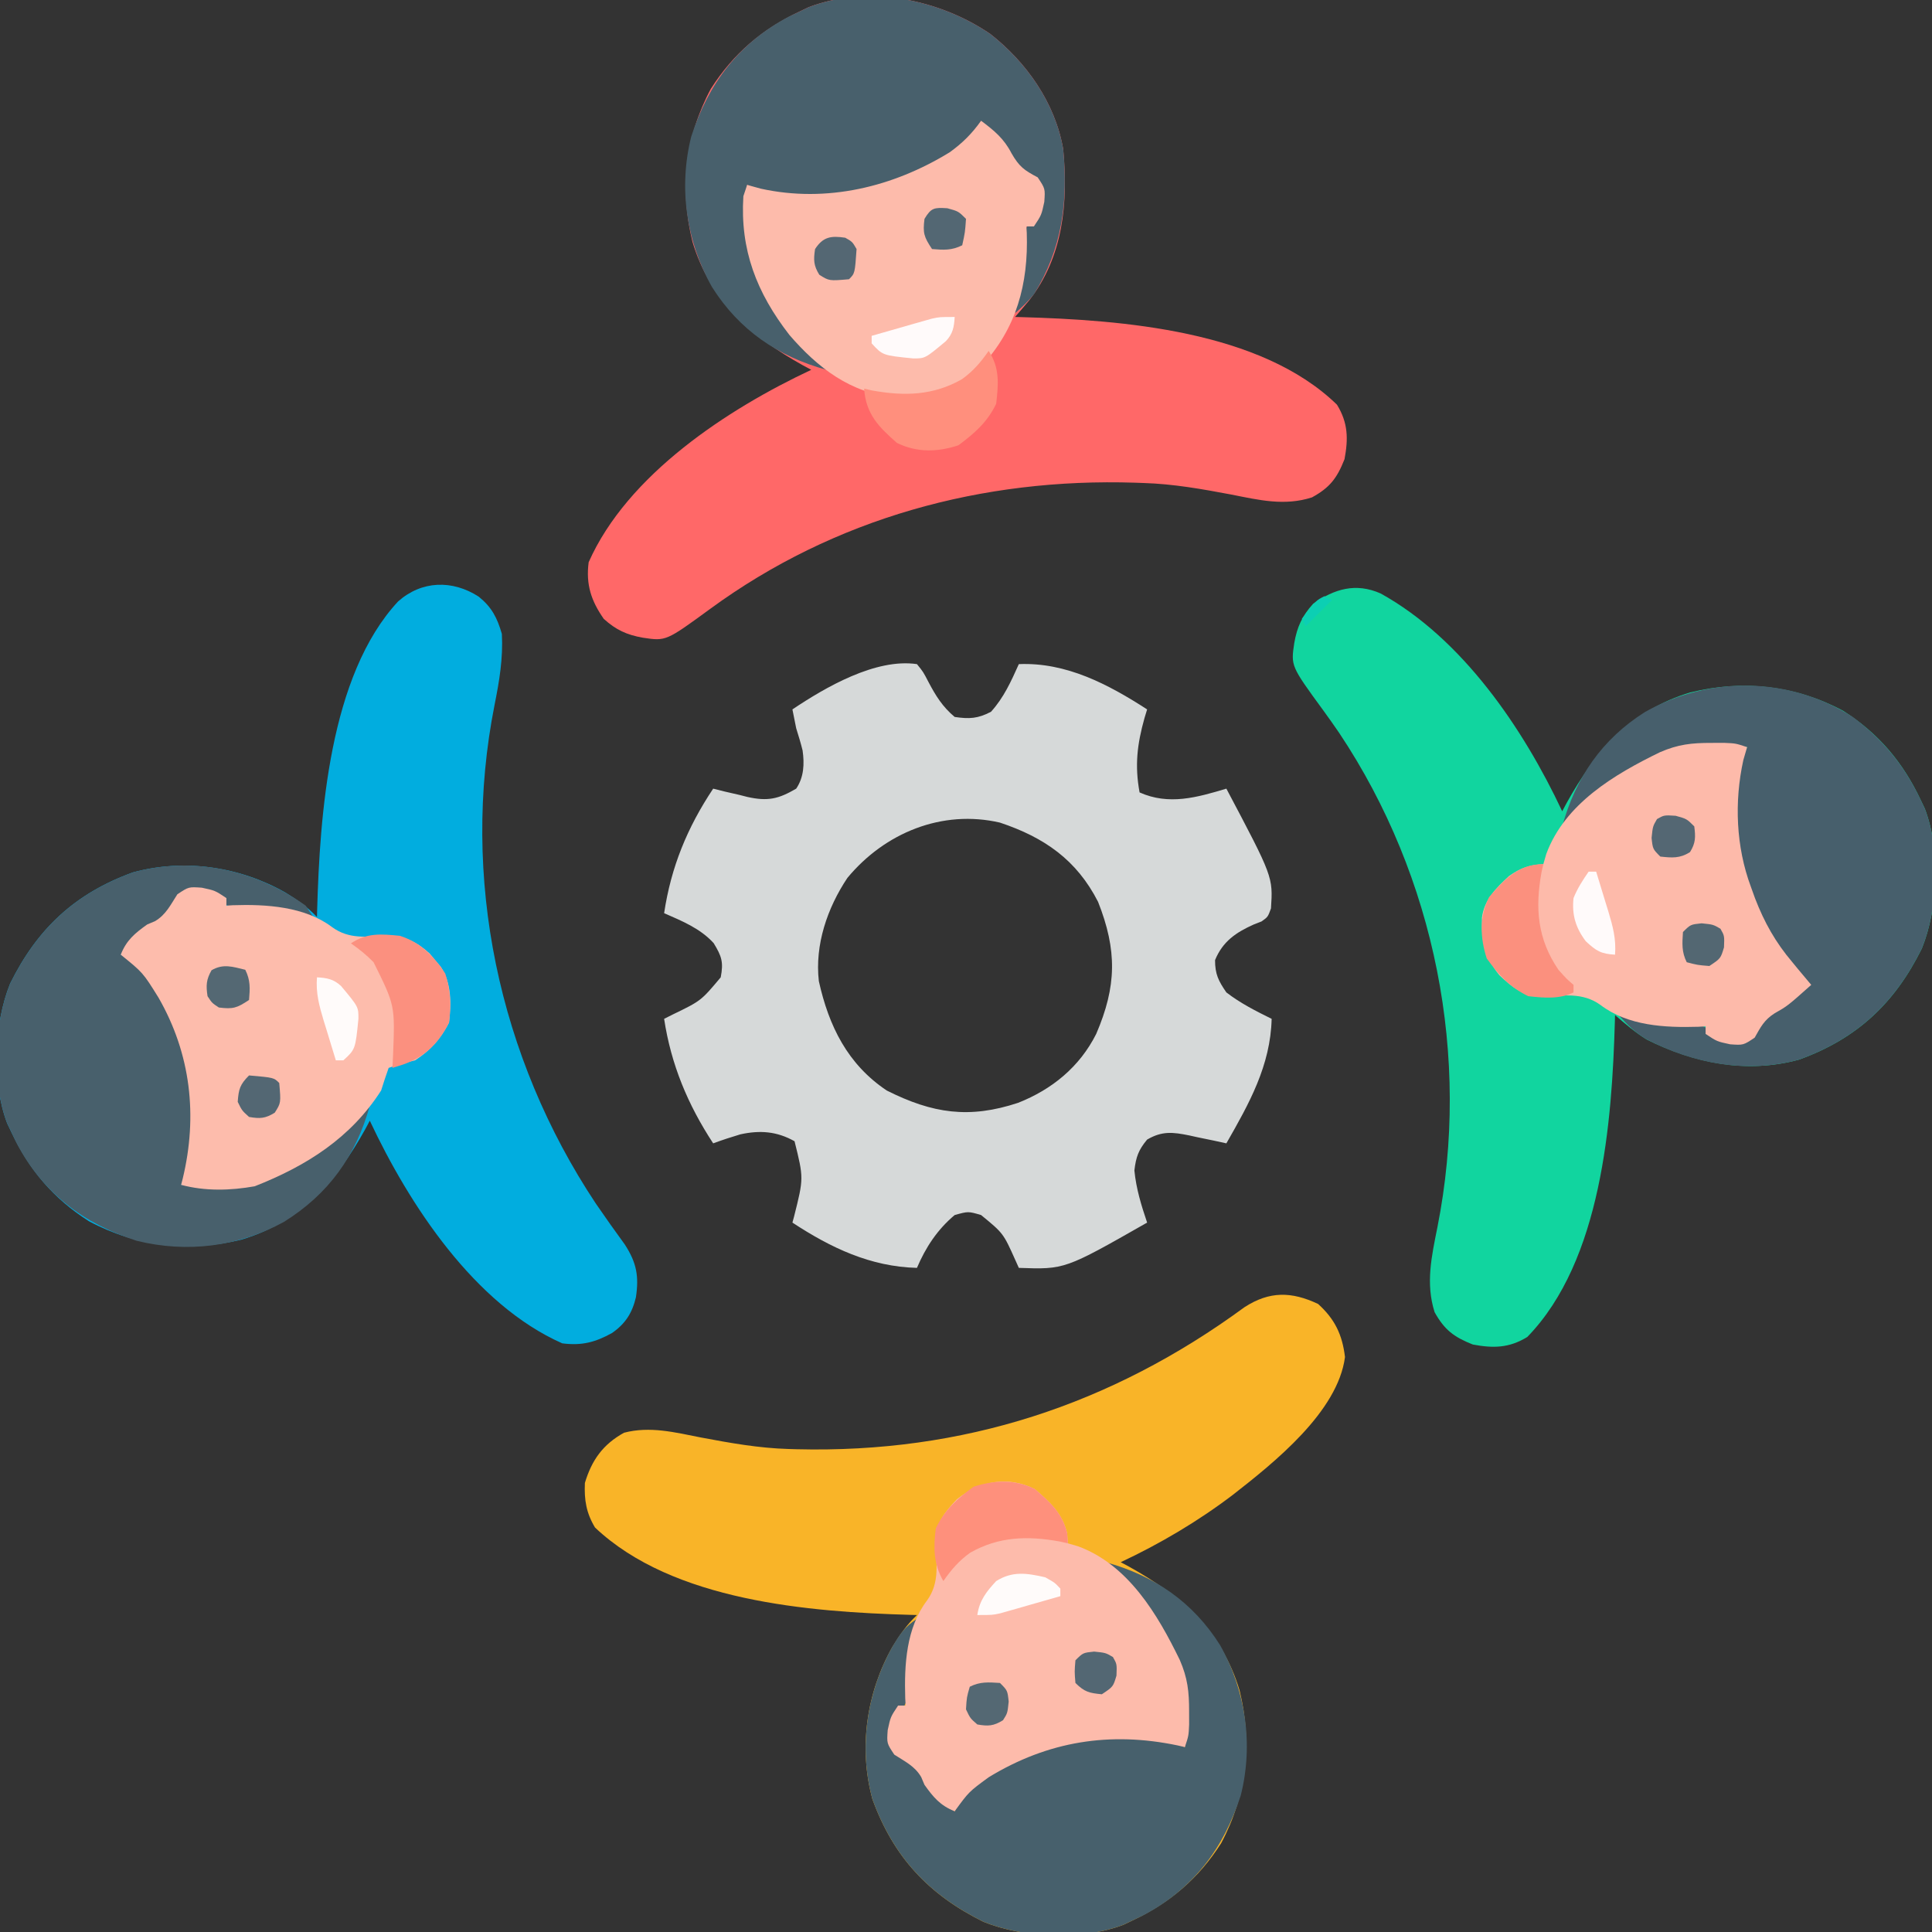 <?xml version="1.0" encoding="UTF-8"?>
<svg version="1.1" xmlns="http://www.w3.org/2000/svg" width="512" height="512">
<rect width="100%" height="100%" fill="#333333" stroke="none"/>
<path d="M0 0 C3.44 2.785 4.891 5.591 6.125 9.875 C6.468 16.386 5.46 22.315 4.188 28.688 C-4.878 74.462 5.273 122.065 31.016 160.816 C33.538 164.474 36.088 168.108 38.715 171.691 C41.838 176.527 42.481 180.062 41.652 185.664 C40.654 189.85 38.871 192.657 35.328 195.129 C30.881 197.602 27.27 198.542 22.125 197.875 C-1.109 187.594 -18.4 161.191 -28.875 138.875 C-29.276 139.625 -29.677 140.375 -30.09 141.148 C-37.733 154.909 -47.322 165.716 -62.805 170.367 C-76.769 173.792 -90.623 172.289 -103.332 165.5 C-112.731 159.494 -119.139 151.913 -123.875 141.875 C-124.414 140.746 -124.414 140.746 -124.965 139.594 C-129.123 128.709 -128.509 113.22 -124.191 102.539 C-117.004 87.994 -106.991 78.621 -91.641 73.066 C-78.065 69.366 -63.393 71.524 -51.312 78.375 C-48.109 80.315 -45.466 82.19 -42.875 84.875 C-42.86 84.308 -42.846 83.741 -42.831 83.157 C-42.115 58.03 -39.644 20.907 -21.371 1.258 C-15.132 -4.277 -7.003 -4.52 0 0 Z " fill="#01ADDF" transform="translate(126.875,158.125)"/>
<path d="M0 0 C21.686 11.999 37.811 35.78 48.113 57.723 C48.514 56.972 48.915 56.222 49.328 55.449 C56.971 41.688 66.56 30.881 82.043 26.23 C96.008 22.805 109.861 24.309 122.57 31.098 C131.969 37.103 138.378 44.685 143.113 54.723 C143.473 55.475 143.833 56.228 144.203 57.004 C148.361 67.888 147.747 83.378 143.43 94.059 C136.242 108.604 126.229 117.976 110.879 123.531 C96.964 127.324 83.091 124.484 70.5 118.199 C67.434 116.302 64.843 114.078 62.113 111.723 C62.099 112.29 62.084 112.857 62.069 113.441 C61.313 139.983 58.57 176.781 38.863 197.035 C34.024 200.004 29.822 200.041 24.426 199.035 C19.445 197.061 16.928 195.183 14.301 190.473 C11.87 182.797 13.512 175.617 15.051 167.91 C23.956 122.945 14.492 75.157 -10.965 36.988 C-12.36 34.952 -13.776 32.937 -15.233 30.945 C-23.803 19.217 -23.803 19.217 -22.887 13.098 C-22.132 8.842 -20.834 5.972 -17.887 2.723 C-12.224 -1.229 -6.588 -2.915 0 0 Z " fill="#11D59F" transform="translate(365.887,157.277)"/>
<path d="M0 0 C4.439 4.026 6.409 8.128 7.125 14.062 C5.244 28.573 -11.634 42.032 -22.562 50.562 C-31.767 57.566 -41.849 63.526 -52.312 68.438 C-51.562 68.838 -50.812 69.239 -50.039 69.652 C-36.278 77.295 -25.471 86.884 -20.82 102.367 C-17.395 116.332 -18.899 130.186 -25.688 142.895 C-31.693 152.293 -39.275 158.702 -49.312 163.438 C-50.442 163.977 -50.442 163.977 -51.594 164.527 C-62.478 168.686 -77.967 168.071 -88.648 163.754 C-103.193 156.567 -112.566 146.553 -118.121 131.203 C-121.821 117.627 -119.664 102.956 -112.812 90.875 C-110.873 87.672 -108.998 85.029 -106.312 82.438 C-106.879 82.423 -107.446 82.408 -108.031 82.393 C-134.815 81.631 -170.984 78.775 -191.625 59.25 C-193.958 55.362 -194.506 51.948 -194.312 47.438 C-192.495 41.378 -189.524 37.212 -183.938 34.125 C-177.086 32.331 -170.417 34.033 -163.625 35.375 C-155.852 36.837 -148.237 38.212 -140.312 38.438 C-139.61 38.458 -138.908 38.478 -138.184 38.5 C-94.203 39.597 -54.949 26.838 -19.496 0.848 C-12.87 -3.432 -7.043 -3.322 0 0 Z " fill="#F9B428" transform="translate(349.312,345.562)"/>
<path d="M0 0 C9.647 7.547 17.199 18.253 19.355 30.5 C20.724 44.595 19.387 59.129 10.323 70.662 C9.099 72.133 7.852 73.586 6.602 75.035 C7.169 75.05 7.735 75.064 8.32 75.079 C34.862 75.835 71.66 78.578 91.914 98.285 C94.883 103.124 94.92 107.326 93.914 112.723 C91.927 117.737 90.054 120.24 85.289 122.848 C77.993 125.197 71.232 123.544 63.914 122.098 C56.137 120.636 48.528 119.267 40.602 119.035 C39.893 119.009 39.185 118.984 38.456 118.957 C-2.024 117.638 -41.288 128.319 -74.177 152.382 C-85.904 160.952 -85.904 160.952 -92.023 160.035 C-96.279 159.281 -99.149 157.982 -102.398 155.035 C-105.743 150.242 -107.163 145.931 -106.398 140.035 C-96.131 116.832 -69.614 99.466 -47.398 89.035 C-48.149 88.634 -48.899 88.233 -49.672 87.82 C-63.433 80.177 -74.24 70.588 -78.891 55.105 C-82.316 41.141 -80.812 27.287 -74.023 14.578 C-68.018 5.18 -60.436 -1.229 -50.398 -5.965 C-49.646 -6.324 -48.893 -6.684 -48.117 -7.055 C-32.352 -13.078 -13.517 -9.174 0 0 Z " fill="#FF6868" transform="translate(262.398,8.965)"/>
<path d="M0 0 C1.66 2.047 1.66 2.047 3.062 4.75 C5.001 8.423 6.792 11.31 10 14 C13.89 14.566 16.131 14.455 19.625 12.625 C23.021 8.872 24.941 4.591 27 0 C39.573 -0.531 50.705 5.348 61 12 C60.772 12.75 60.544 13.5 60.309 14.273 C58.351 21.244 57.69 26.865 59 34 C66.76 37.471 74.187 35.339 82 33 C94.361 56.372 94.361 56.372 93.824 64.738 C93 67 93 67 91.328 68.188 C90.642 68.456 89.957 68.724 89.25 69 C84.537 71.107 81.025 73.501 79 78.438 C79 82.151 79.889 83.93 82 87 C85.708 89.86 89.811 91.938 94 94 C93.699 106.368 88.032 116.47 82 127 C80.903 126.76 79.806 126.52 78.676 126.273 C77.222 125.973 75.767 125.674 74.312 125.375 C73.591 125.215 72.87 125.055 72.127 124.891 C67.81 124.023 64.974 123.679 61 126 C58.7 128.776 58.047 130.603 57.625 134.188 C58.102 139.037 59.444 143.398 61 148 C39.18 160.434 39.18 160.434 27 160 C26.697 159.325 26.394 158.649 26.082 157.953 C22.89 150.827 22.89 150.827 17 146 C13.587 144.999 13.587 144.999 10 146 C5.437 149.812 2.308 154.569 0 160 C-12.325 159.694 -22.838 154.675 -33 148 C-32.856 147.466 -32.711 146.933 -32.562 146.383 C-30.003 136.225 -30.003 136.225 -32.438 126.438 C-37.118 123.812 -41.585 123.469 -46.809 124.617 C-49.238 125.341 -51.622 126.121 -54 127 C-60.701 116.8 -65.17 106.099 -67 94 C-66.252 93.625 -65.505 93.25 -64.734 92.863 C-57.222 89.226 -57.222 89.226 -52 83 C-51.231 78.985 -51.734 77.434 -53.875 73.938 C-57.43 70.033 -62.24 68.089 -67 66 C-65.166 53.773 -60.86 43.29 -54 33 C-52.998 33.251 -51.997 33.503 -50.965 33.762 C-49.623 34.071 -48.28 34.38 -46.938 34.688 C-46.281 34.856 -45.624 35.024 -44.947 35.197 C-39.493 36.406 -36.68 35.735 -32 33 C-29.95 29.968 -29.793 26.447 -30.305 22.875 C-30.792 20.896 -31.394 18.946 -32 17 C-32.349 15.337 -32.686 13.67 -33 12 C-24.289 6.159 -10.948 -1.612 0 0 Z M-18.43 56.652 C-23.746 64.6 -27.095 74.392 -26 84 C-23.36 95.933 -18.364 106.068 -8 113 C4.158 119.103 13.853 120.544 26.816 116.258 C35.82 112.701 43.132 106.713 47.508 97.996 C52.942 85.343 53.082 75.862 48 63 C42.312 51.844 33.706 45.907 22 42 C6.687 38.449 -8.527 44.7 -18.43 56.652 Z " fill="#D6D9D9" transform="translate(243,176)"/>
<path d="M0 0 C9.647 7.547 17.199 18.253 19.355 30.5 C20.719 44.545 19.081 56.911 11.602 69.035 C10.032 70.934 8.48 72.425 6.602 74.035 C6.749 73.224 6.895 72.414 7.047 71.578 C7.453 68.984 7.78 66.445 8.031 63.836 C8.105 63.102 8.178 62.368 8.254 61.611 C8.403 60.091 8.544 58.57 8.676 57.049 C9.26 51.442 9.26 51.442 11.117 49.23 C11.607 48.836 12.097 48.442 12.602 48.035 C13.837 43.306 13.837 43.306 12.477 38.785 C10.653 36.929 10.653 36.929 8.227 35.785 C4.978 33.62 3.682 31.243 1.812 27.875 C0.577 25.737 0.577 25.737 -2.398 24.035 C-2.955 24.788 -3.512 25.541 -4.086 26.316 C-12.902 36.681 -28.21 41.856 -41.398 43.035 C-49.764 43.551 -56.619 43.254 -64.398 40.035 C-65.257 57.5 -60.579 70.409 -48.754 83.598 C-47.007 85.451 -45.234 87.27 -43.398 89.035 C-56.319 85.477 -66.518 78.496 -73.711 67.098 C-80.538 55.039 -82.621 40.729 -79.211 27.223 C-74.677 13.143 -66.569 2.39 -53.305 -4.594 C-51.866 -5.272 -51.866 -5.272 -50.398 -5.965 C-49.646 -6.324 -48.893 -6.684 -48.117 -7.055 C-32.352 -13.078 -13.517 -9.174 0 0 Z " fill="#48606C" transform="translate(262.398,8.965)"/>
<path d="M0 0 C8.117 6.107 13.67 12.822 18 22 C18.36 22.753 18.719 23.506 19.09 24.281 C23.248 35.166 22.634 50.655 18.316 61.336 C11.129 75.881 1.116 85.254 -14.234 90.809 C-28.108 94.59 -42.342 91.881 -54.828 85.34 C-57.734 83.547 -59.784 81.586 -62 79 C-61.261 79.133 -60.523 79.266 -59.762 79.402 C-53.587 80.477 -47.542 81.273 -41.277 81.559 C-38.554 82.086 -37.844 83.008 -36 85 C-31.271 86.236 -31.271 86.236 -26.75 84.875 C-24.894 83.051 -24.894 83.051 -23.75 80.625 C-21.585 77.377 -19.208 76.08 -15.84 74.211 C-13.702 72.975 -13.702 72.975 -12 70 C-12.496 69.585 -12.993 69.17 -13.504 68.742 C-22.471 60.609 -27.17 49.624 -30 38 C-30.183 37.419 -30.366 36.837 -30.555 36.238 C-32.397 26.976 -31.762 16.622 -28 8 C-46.323 6.942 -58.731 12.573 -72.527 24.641 C-74.06 26.055 -75.536 27.514 -77 29 C-73.442 16.079 -66.461 5.88 -55.062 -1.312 C-37.89 -11.035 -16.688 -10.664 0 0 Z " fill="#475F6C" transform="translate(491,190)"/>
<path d="M0 0 C12.921 3.558 23.12 10.539 30.312 21.938 C37.139 33.996 39.223 48.306 35.812 61.812 C31.279 75.893 23.171 86.645 9.906 93.629 C8.947 94.081 7.988 94.534 7 95 C6.247 95.36 5.494 95.719 4.719 96.09 C-6.166 100.248 -21.655 99.634 -32.336 95.316 C-46.881 88.129 -56.254 78.116 -61.809 62.766 C-65.517 49.158 -63.32 34.5 -56.5 22.375 C-54.46 18.966 -53.331 17.221 -50 15 C-50.133 15.739 -50.266 16.477 -50.402 17.238 C-51.477 23.413 -52.273 29.458 -52.559 35.723 C-53.087 38.446 -53.999 39.163 -56 41 C-57.172 44.368 -57.172 44.368 -57 48 C-54.876 50.791 -54.876 50.791 -52 53 C-49.581 55.272 -47.827 57.265 -46 60.062 C-44.165 62.758 -42.708 64.259 -40 66 C-39.727 65.398 -39.453 64.796 -39.172 64.176 C-34.49 55.483 -22.778 51.104 -13.953 47.891 C-3.246 44.823 10.743 43.872 21 49 C22.058 30.677 16.427 18.269 4.359 4.473 C2.945 2.94 1.486 1.464 0 0 Z " fill="#47606C" transform="translate(293,414)"/>
<path d="M0 0 C0.99 1.485 0.99 1.485 2 3 C1.189 2.853 0.378 2.706 -0.457 2.555 C-3.051 2.149 -5.59 1.822 -8.199 1.57 C-8.933 1.497 -9.667 1.423 -10.424 1.348 C-11.944 1.198 -13.465 1.058 -14.986 0.926 C-20.59 0.342 -20.59 0.342 -22.809 -1.508 C-23.398 -2.246 -23.398 -2.246 -24 -3 C-27.368 -4.172 -27.368 -4.172 -31 -4 C-33.791 -1.876 -33.791 -1.876 -36 1 C-38.272 3.419 -40.265 5.173 -43.062 7 C-45.758 8.835 -47.259 10.292 -49 13 C-48.399 13.26 -47.799 13.521 -47.18 13.789 C-38.773 18.459 -33.987 31.41 -31.125 40.062 C-29.862 45.227 -29.69 50.333 -29.625 55.625 C-29.611 56.413 -29.597 57.2 -29.583 58.012 C-29.63 63.799 -30.891 68.625 -33 74 C-14.602 74.841 -1.508 70.139 12.344 57.578 C13.921 56.075 15.469 54.55 17 53 C13.311 66.397 6.056 76.445 -5.75 83.812 C-17.78 90.407 -31.423 92.122 -44.812 88.812 C-58.893 84.279 -69.645 76.171 -76.629 62.906 C-77.308 61.468 -77.308 61.468 -78 60 C-78.36 59.247 -78.719 58.494 -79.09 57.719 C-83.248 46.834 -82.634 31.345 -78.316 20.664 C-71.129 6.119 -61.116 -3.254 -45.766 -8.809 C-29.818 -13.155 -13.221 -9.474 0 0 Z " fill="#48606C" transform="translate(81,240)"/>
<path d="M0 0 C3.5 0.75 3.5 0.75 6.5 2.75 C6.5 3.41 6.5 4.07 6.5 4.75 C7.339 4.698 7.339 4.698 8.195 4.645 C17.01 4.347 27.259 4.968 34.5 10.438 C39.032 13.744 43.742 13.005 49.133 12.633 C53.815 12.796 56.903 14.307 60.363 17.434 C60.842 18.012 61.32 18.591 61.812 19.188 C62.549 20.052 62.549 20.052 63.301 20.934 C66.164 25.27 66.129 30.729 65.5 35.75 C63.268 40.13 60.615 43.071 56.5 45.75 C55.283 46.039 54.066 46.328 52.812 46.625 C51.719 46.996 50.626 47.367 49.5 47.75 C48.791 49.735 48.129 51.738 47.5 53.75 C39.448 66.341 27.661 73.758 14 79.125 C7.54 80.279 0.863 80.455 -5.5 78.75 C-5.361 78.205 -5.221 77.661 -5.078 77.1 C-1.07 60.478 -2.934 44.015 -11.5 29.125 C-15.612 22.512 -15.612 22.512 -21.5 17.75 C-20.001 13.934 -17.803 12.109 -14.5 9.75 C-13.819 9.461 -13.139 9.172 -12.438 8.875 C-9.531 7.187 -8.3 4.537 -6.5 1.75 C-3.5 -0.25 -3.5 -0.25 0 0 Z " fill="#FDBCAC" transform="translate(53.5,235.25)"/>
<path d="M0 0 C4.061 3.507 7.261 6.344 8.562 11.75 C8.624 12.616 8.686 13.482 8.75 14.375 C9.639 14.633 10.529 14.891 11.445 15.156 C24.75 20.063 32.512 33.171 38.402 45.273 C40.487 50.072 40.887 53.687 40.875 58.938 C40.879 60.641 40.879 60.641 40.883 62.379 C40.75 65.375 40.75 65.375 39.75 68.375 C39.13 68.231 38.51 68.086 37.871 67.938 C19.936 64.178 3.448 66.793 -12.25 76.375 C-17.489 80.217 -17.489 80.217 -21.25 85.375 C-25.066 83.876 -26.891 81.678 -29.25 78.375 C-29.539 77.694 -29.828 77.014 -30.125 76.312 C-31.813 73.406 -34.463 72.175 -37.25 70.375 C-39.25 67.375 -39.25 67.375 -39 63.875 C-38.25 60.375 -38.25 60.375 -36.25 57.375 C-35.59 57.375 -34.93 57.375 -34.25 57.375 C-34.285 56.732 -34.32 56.089 -34.355 55.426 C-34.621 46.559 -34.121 36.78 -28.562 29.5 C-25.151 24.777 -26.06 19.487 -26.465 13.961 C-26.166 8.976 -24.058 6.278 -20.688 2.73 C-14.613 -2.205 -7.168 -3.584 0 0 Z " fill="#FDBBAB" transform="translate(274.25,394.625)"/>
<path d="M0 0 C1.136 -0.003 2.271 -0.005 3.441 -0.008 C6.438 0.125 6.438 0.125 9.438 1.125 C9.107 2.259 8.777 3.394 8.438 4.562 C6.013 15.603 6.489 27.542 10.438 38.125 C10.801 39.133 11.165 40.141 11.539 41.18 C14.029 47.622 16.976 52.869 21.438 58.125 C21.93 58.726 22.422 59.326 22.93 59.945 C24.086 61.35 25.26 62.739 26.438 64.125 C20.162 69.713 20.162 69.713 16.688 71.688 C13.947 73.439 13.018 75.324 11.438 78.125 C8.438 80.125 8.438 80.125 4.938 79.875 C1.438 79.125 1.438 79.125 -1.562 77.125 C-1.562 76.465 -1.562 75.805 -1.562 75.125 C-2.206 75.16 -2.849 75.195 -3.512 75.23 C-12.378 75.496 -22.157 74.996 -29.438 69.438 C-34.161 66.026 -39.45 66.935 -44.977 67.34 C-49.962 67.041 -52.659 64.933 -56.207 61.562 C-60.253 56.583 -60.932 52.647 -60.84 46.367 C-60.244 41.551 -57.106 38.47 -53.688 35.312 C-50.457 33.051 -48.45 32.403 -44.562 32.125 C-44.305 31.236 -44.047 30.346 -43.781 29.43 C-38.874 16.125 -25.767 8.363 -13.664 2.473 C-8.866 0.388 -5.251 -0.012 0 0 Z " fill="#FDBAAA" transform="translate(453.562,196.875)"/>
<path d="M0 0 C3.508 2.631 6.041 4.707 8.062 8.625 C10.114 12.198 11.452 13.133 15 15 C17 18 17 18 16.75 21.5 C16 25 16 25 14 28 C13.34 28 12.68 28 12 28 C12.052 28.839 12.052 28.839 12.105 29.695 C12.563 43.252 9.381 55.096 0.012 65.129 C-6.988 71.639 -13.29 73.556 -22.797 73.273 C-34.474 72.277 -43.314 65.471 -50.812 56.75 C-59.507 45.531 -63.893 34.203 -63 20 C-62.505 18.515 -62.505 18.515 -62 17 C-60.804 17.33 -59.608 17.66 -58.375 18 C-40.908 21.839 -23.312 17.559 -8.309 8.348 C-4.899 5.88 -2.451 3.437 0 0 Z " fill="#FDBBAB" transform="translate(260,32)"/>
<path d="M0 0 C2.982 4.473 2.602 8.756 2 14 C-0.355 18.892 -3.717 21.811 -8 25 C-13.55 26.85 -19.033 26.965 -24.312 24.375 C-29.139 20.11 -32.516 16.774 -33 10 C-32.303 10.157 -31.605 10.315 -30.887 10.477 C-22.367 12.021 -14.72 11.842 -7.102 7.512 C-4.083 5.341 -2.123 3.043 0 0 Z " fill="#FF8F7D" transform="translate(262,93)"/>
<path d="M0 0 C4.061 3.507 7.261 6.344 8.562 11.75 C8.624 12.616 8.686 13.482 8.75 14.375 C8.053 14.218 7.355 14.06 6.637 13.898 C-1.883 12.354 -9.53 12.533 -17.148 16.863 C-20.167 19.034 -22.127 21.332 -24.25 24.375 C-26.884 19.802 -26.904 15.535 -26.25 10.375 C-23.861 5.504 -20.565 2.522 -16.25 -0.625 C-10.735 -2.403 -5.201 -2.6 0 0 Z " fill="#FE907C" transform="translate(274.25,394.625)"/>
<path d="M0 0 C-0.157 0.697 -0.315 1.395 -0.477 2.113 C-2.221 11.734 -1.563 19.822 4 28 C6.144 30.399 6.144 30.399 8 32 C8 32.66 8 33.32 8 34 C4.286 35.857 0.054 35.443 -4 35 C-8.871 32.611 -11.853 29.315 -15 25 C-16.778 19.485 -16.975 13.951 -14.375 8.75 C-10.335 4.073 -6.558 0 0 0 Z " fill="#FB907E" transform="translate(409,229)"/>
<path d="M0 0 C5.378 1.758 8.922 5.338 12 10 C13.407 14.229 13.551 18.598 13 23 C10.219 28.46 6.651 32.07 0.836 34.109 C-0.568 34.55 -0.568 34.55 -2 35 C-1.942 33.817 -1.884 32.633 -1.824 31.414 C-1.325 18.426 -1.325 18.426 -7 7 C-8.917 5.038 -10.736 3.579 -13 2 C-8.724 -0.851 -5.015 -0.487 0 0 Z " fill="#FB907F" transform="translate(106,248)"/>
<path d="M0 0 C0.66 0 1.32 0 2 0 C2.842 2.727 3.674 5.456 4.5 8.188 C4.738 8.956 4.977 9.725 5.223 10.518 C6.402 14.444 7.333 17.85 7 22 C3.28 21.787 2.026 21.024 -0.75 18.438 C-3.423 14.89 -4.477 11.438 -4 7 C-2.923 4.362 -1.63 2.371 0 0 Z " fill="#FFFAFA" transform="translate(421,231)"/>
<path d="M0 0 C-0.152 2.657 -0.473 4.442 -2.332 6.41 C-7.843 11.009 -7.843 11.009 -11.023 10.984 C-19.072 10.182 -19.072 10.182 -22 7 C-22 6.34 -22 5.68 -22 5 C-19.085 4.16 -16.168 3.328 -13.25 2.5 C-12.012 2.142 -12.012 2.142 -10.75 1.777 C-9.951 1.552 -9.152 1.326 -8.328 1.094 C-7.595 0.884 -6.862 0.675 -6.106 0.459 C-4 0 -4 0 0 0 Z " fill="#FFFAFA" transform="translate(253,84)"/>
<path d="M0 0 C2.562 1.438 2.562 1.438 4 3 C4 3.66 4 4.32 4 5 C1.085 5.84 -1.832 6.672 -4.75 7.5 C-5.575 7.738 -6.4 7.977 -7.25 8.223 C-8.049 8.448 -8.848 8.674 -9.672 8.906 C-10.772 9.22 -10.772 9.22 -11.894 9.541 C-14 10 -14 10 -18 10 C-17.424 6.11 -15.633 3.858 -13 1 C-8.651 -1.719 -4.842 -1.102 0 0 Z " fill="#FFFBFA" transform="translate(277,418)"/>
<path d="M0 0 C2.657 0.152 4.442 0.473 6.41 2.332 C11.009 7.843 11.009 7.843 10.984 11.023 C10.182 19.072 10.182 19.072 7 22 C6.34 22 5.68 22 5 22 C4.158 19.273 3.326 16.544 2.5 13.812 C2.262 13.044 2.023 12.275 1.777 11.482 C0.598 7.556 -0.333 4.15 0 0 Z " fill="#FFFBFA" transform="translate(84,259)"/>
<path d="M0 0 C2 2 2 2 2.312 4.938 C2 8 2 8 0.812 9.875 C-1.68 11.422 -3.12 11.504 -6 11 C-7.875 9.375 -7.875 9.375 -9 7 C-8.812 3.812 -8.812 3.812 -8 1 C-5.237 -0.381 -3.053 -0.191 0 0 Z " fill="#546873" transform="translate(265,446)"/>
<path d="M0 0 C1.394 2.789 1.257 4.921 1 8 C-2.233 10.155 -3.252 10.469 -7 10 C-8.812 8.812 -8.812 8.812 -10 7 C-10.427 4.155 -10.361 2.636 -8.938 0.125 C-5.83 -1.679 -3.372 -0.812 0 0 Z " fill="#546873" transform="translate(65,257)"/>
<path d="M0 0 C2.938 0.812 2.938 0.812 4.938 2.812 C5.298 5.622 5.321 7.195 3.812 9.625 C1.103 11.341 -0.925 11.146 -4.062 10.812 C-6.062 8.812 -6.062 8.812 -6.375 5.875 C-6.062 2.812 -6.062 2.812 -4.938 0.875 C-3.062 -0.188 -3.062 -0.188 0 0 Z " fill="#546773" transform="translate(444.062,216.188)"/>
<path d="M0 0 C1.875 1.062 1.875 1.062 3 3 C2.556 9.444 2.556 9.444 1 11 C-4.276 11.459 -4.276 11.459 -6.875 9.812 C-8.407 7.345 -8.428 5.855 -8 3 C-5.856 -0.272 -3.768 -0.565 0 0 Z " fill="#546773" transform="translate(224,63)"/>
<path d="M0 0 C3.062 0.312 3.062 0.312 5 1.438 C6.062 3.312 6.062 3.312 5.938 6.375 C5.062 9.312 5.062 9.312 2.062 11.312 C-1.26 10.988 -2.545 10.705 -4.938 8.312 C-5.188 5.312 -5.188 5.312 -4.938 2.312 C-2.938 0.312 -2.938 0.312 0 0 Z " fill="#536773" transform="translate(289.938,437.688)"/>
<path d="M0 0 C6.577 0.577 6.577 0.577 8 2 C8.459 7.276 8.459 7.276 6.812 9.875 C4.32 11.422 2.88 11.504 0 11 C-1.875 9.312 -1.875 9.312 -3 7 C-2.759 3.63 -2.412 2.412 0 0 Z " fill="#536773" transform="translate(66,285)"/>
<path d="M0 0 C3.062 0.312 3.062 0.312 5 1.438 C6.062 3.312 6.062 3.312 5.938 6.375 C5.062 9.312 5.062 9.312 2.062 11.312 C-1.062 11.062 -1.062 11.062 -3.938 10.312 C-5.319 7.55 -5.128 5.365 -4.938 2.312 C-2.938 0.312 -2.938 0.312 0 0 Z " fill="#536772" transform="translate(450.938,244.688)"/>
<path d="M0 0 C2.938 0.812 2.938 0.812 4.938 2.812 C4.688 6.375 4.688 6.375 3.938 9.812 C1.149 11.207 -0.983 11.069 -4.062 10.812 C-6.218 7.58 -6.531 6.561 -6.062 2.812 C-4.282 -0.154 -3.485 -0.213 0 0 Z " fill="#536773" transform="translate(251.062,55.188)"/>
<path d="M0 0 C0.66 0.33 1.32 0.66 2 1 C-0.31 3.31 -2.62 5.62 -5 8 C-5.33 7.34 -5.66 6.68 -6 6 C-2.25 1.125 -2.25 1.125 0 0 Z " fill="#0CCFB3" transform="translate(351,158)"/>
</svg>
